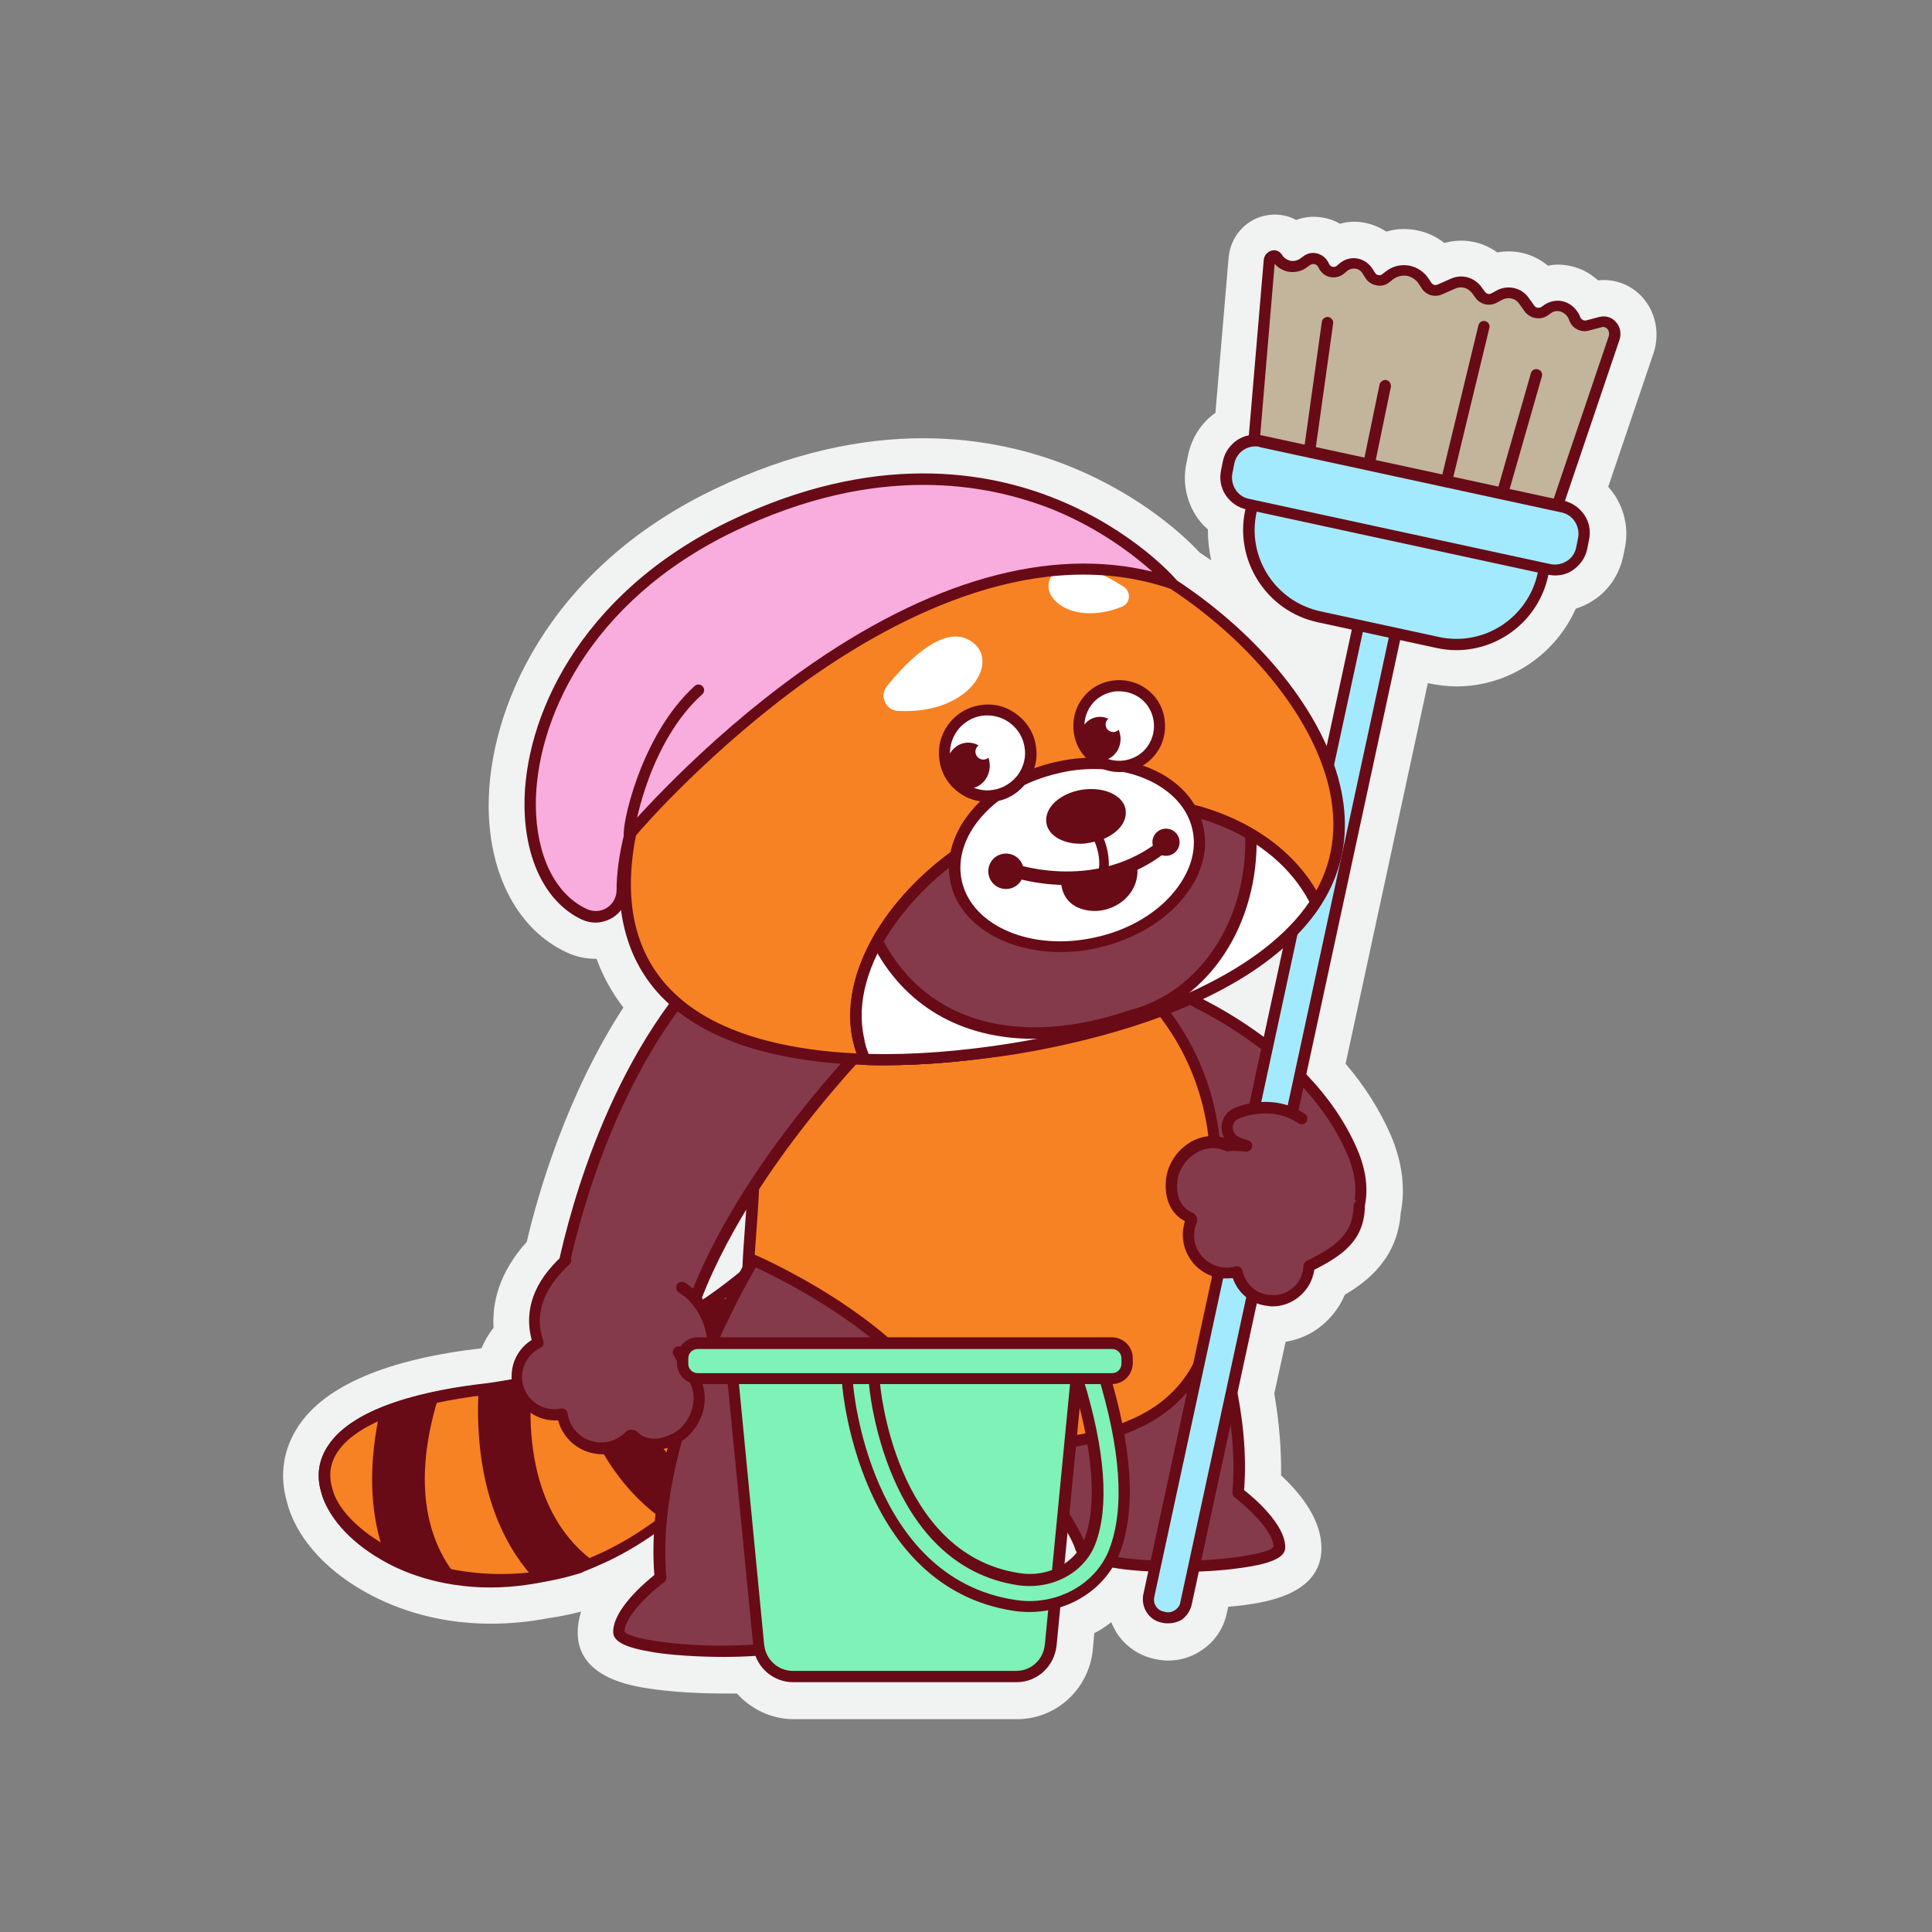 <?xml version="1.0" encoding="utf-8"?>
<!-- Generator: Adobe Illustrator 24.0.1, SVG Export Plug-In . SVG Version: 6.00 Build 0)  -->
<svg version="1.0" id="Layer_1" xmlns="http://www.w3.org/2000/svg" xmlns:xlink="http://www.w3.org/1999/xlink" x="0px" y="0px"
	 viewBox="0 0 512 512" style="enable-background:new 0 0 512 512;" xml:space="preserve">
<rect x="0" y="0" width="512" height="512" fill="#808080" stroke="none"/>
<path style="fill:#F1F2F2;" d="M435.1,78.6c-3-3.2-7.3-4.8-11.6-4.3c-1.7-1.5-3.6-2.7-5.8-3.4c-2.5-0.8-5-1-7.5-0.5
	c-3.7-3.1-8.6-4.4-13.4-3.5c-4-2.9-9.1-3.9-14-2.5c-2.2-1.7-4.7-2.9-7.5-3.4c-2.7-0.5-5.4-0.4-7.9,0.4c-1.8-1.2-3.8-2-5.9-2.4
	c-2.1-0.4-4.3-0.3-6.4,0.3c-1-0.6-2.2-1.1-3.4-1.4c-2.8-0.7-5.6-0.6-8.2,0.4c-2.5-1.4-5.6-1.8-8.5-1.1c-5.1,1.2-8.9,5.6-9.4,11
	l-3.5,41.2c-3.7,2.6-6.2,6.5-7.2,11l-0.5,2.4c-1,4.8-0.1,9.7,2.5,13.8c0.9,1.4,2,2.7,3.2,3.7c0,2.8,0.3,5.6,0.9,8.2
	c-1-0.7-2.1-1.4-3.1-2.1c-3.6-3.9-15.1-14.9-33.9-22.6c-20.3-8.3-53.2-14.1-94.8,5.9c-44.3,21.3-59.8,58.6-59.7,84
	c0.1,18.3,7.9,32.8,20.7,38.7c2.5,1.2,5.1,1.7,7.9,1.7c1.7,4.7,4.1,9,7.1,12.9c-15,23.1-22.6,49.2-25.6,62.1
	c-7.4,8.2-9.2,16.2-8.8,22.8c-1.3,1.6-2.4,3.5-3.2,5.4c-25,2.9-41.4,9.9-48.5,20.6c-4,6-5.1,12.9-3.1,20c2.2,8.9,9.5,17.5,20.1,23.6
	c6.9,4,18.4,8.8,34,8.8c5,0,10.2-0.5,15.4-1.5c2.9-0.4,5.7-1,8.5-1.7c-0.6,1.8-0.9,3.7-0.9,5.6c0,11.9,14.3,14.1,19,14.8
	c5.2,0.8,12.6,1.3,19.7,1.3c1.2,0,2.3,0,3.5,0c3.8,4.2,9.2,6.8,15,6.8h59.2c10.4,0,19-7.9,20.1-18.3l0.4-4.5
	c1.6-0.8,3.1-1.8,4.5-2.9c0.4,1,0.9,1.9,1.4,2.8c2.3,3.5,5.8,6,9.9,6.9l0.5,0.1c4.1,0.9,8.4,0.1,11.9-2.2c3.6-2.3,6-5.8,6.9-9.9
	l0.4-1.8c1.5-0.1,2.8-0.3,4-0.4c5.7-0.8,20.7-2.8,20.7-15.1c0-7.4-5.2-14.2-10.7-19.3c0.1-6.8-0.5-14.1-1.8-21.7l3-13.7
	c3.6-0.6,7-2.1,9.8-4.5c2.6-2.2,4.6-4.9,5.9-8c6-3.5,14-9.7,14.8-21.7c1.3-6.4,0.4-13.5-2.6-20.5c-2.9-6.7-6.9-13-12-19l21.8-100.9
	l0.3,0.1c2.4,0.5,4.9,0.8,7.3,0.8c13.8,0,26.1-8.3,31.6-20.6c1.6-0.5,3.1-1.2,4.5-2.1c4.1-2.6,6.9-6.7,8-11.5l0.5-2.4
	c1-4.8,0.1-9.6-2.5-13.8c-0.6-0.9-1.2-1.7-1.9-2.5l12.1-35.7C439.9,88.1,438.7,82.5,435.1,78.6z"/>
<g>
	<g>
		<path style="fill:#843A4B;" d="M309.3,262c0,0,36.2,13.4,49.1,43.1c12.8,29.7-30.7,39.1-45.8,24.2
			C297.4,314.5,309.3,262,309.3,262z"/>
		<path style="fill:#680B16;" d="M332.8,337.8c-8.3,0-16.3-2.5-21.3-7.3c-15.5-15.3-4.1-66.5-3.6-68.7c0.1-0.4,0.4-0.8,0.7-1
			c0.4-0.2,0.8-0.2,1.2-0.1c1.5,0.6,37,14,49.9,43.9c4.8,11.2,2.4,21.2-6.8,27.5C347.4,335.9,340,337.8,332.8,337.8z M310.4,264.1
			c-1.9,9.1-9.7,51.6,3.2,64.2c8.4,8.2,26.7,8.8,37.7,1.3c7.9-5.5,10-13.9,5.7-23.8C346.1,280.5,317.5,267.1,310.4,264.1z"/>
	</g>
	<g>
		<g>
			<g>
				<path style="fill:#F78223;" d="M150.4,416.1c-0.5-0.5,15.6-3.6,33.5-19.7c17.5-15.5,36.9-44.1,33.8-80
					c-0.3-0.3-7,11.2-22.5,23.3c-15.1,12.2-39,24.9-66.3,28.4c-28.7,3.3-46.5,12.5-42.4,26.9C89.7,408.1,114.7,426.4,150.4,416.1z"
					/>
				<path style="fill:#680B16;" d="M130,420.7c-13.7,0-23.7-4.2-29.2-7.5c-8.3-4.8-14.1-11.5-15.7-17.8c-1.3-4.4-0.6-8.6,1.9-12.3
					c6.9-10.4,26.6-14.7,41.8-16.4c32.9-4.3,56.8-21.1,65.5-28.1c11.7-9.1,18.4-18.1,20.9-21.5c1.3-1.8,1.6-2.1,2.4-2.2
					c0.4,0,0.9,0.1,1.2,0.4c0.3,0.3,0.4,0.6,0.4,0.9c3.8,43.9-25.3,73.3-34.3,81.2c-14.3,12.9-27.3,17.5-32.2,19.3
					c-0.5,0.2-1,0.3-1.2,0.4c-0.2,0.2-0.4,0.3-0.6,0.4C143.1,419.8,136.2,420.7,130,420.7z M216.5,320.4
					c-3.2,4.2-9.8,12.3-20.3,20.5c-8.9,7.2-33.3,24.4-67,28.7c-20.7,2.4-34.8,7.8-39.7,15.1c-2,3-2.5,6.2-1.4,9.9
					c1.3,5.5,6.8,11.6,14.3,16c7.6,4.4,23.9,10.9,47.4,4.2c0.4-0.3,1.1-0.5,2.1-0.9c4.7-1.7,17.3-6.1,31.2-18.7
					C191.4,387.8,218.2,360.8,216.5,320.4z"/>
			</g>
			<g>
				<path style="fill:#F78223;" d="M152.5,415.9c0.5-0.1,1.1-0.3,1.6-0.6c1.7-0.9,13.7-4.3,29.9-18.9c17.5-15.5,36.9-44.1,33.8-80
					c-0.3-0.3-7,11.2-22.5,23.3c-15.1,12.2-39,24.9-66.3,28.4c-28.7,3.3-46.5,12.5-42.4,26.9C89.7,407.9,117.4,425.4,152.5,415.9z"
					/>
				<path style="fill:#680B16;" d="M132.6,420.1c-16.3,0-27.9-5.5-33-8.6c-7.8-4.6-13.2-10.7-14.5-16.2c-1.3-4.4-0.6-8.6,1.9-12.3
					c6.9-10.4,26.6-14.7,41.8-16.4c32.9-4.3,56.8-21.1,65.5-28.1c11.7-9.1,18.4-18.1,20.9-21.5c1.3-1.8,1.6-2.1,2.4-2.2
					c0.4,0,0.9,0.1,1.2,0.4c0.3,0.3,0.4,0.6,0.4,0.9c3.8,43.9-25.3,73.3-34.3,81.2c-14.1,12.8-24.9,17-29,18.7
					c-0.5,0.2-1,0.4-1.2,0.5c-0.5,0.3-1.2,0.5-1.9,0.7C145.5,419.4,138.7,420.1,132.6,420.1z M216.5,320.4
					c-3.2,4.2-9.8,12.3-20.3,20.5c-8.9,7.2-33.3,24.4-67,28.7c-20.7,2.4-34.8,7.8-39.7,15.1c-2,3-2.5,6.2-1.4,9.9
					c1.2,4.8,6.1,10.2,13.2,14.4c6.7,4,25.1,12.4,50.9,5.5c0,0,0,0,0,0c0.5-0.1,0.9-0.3,1.3-0.5c0.3-0.2,0.8-0.3,1.5-0.6
					c3.9-1.6,14.4-5.7,28.1-18.1C191.4,387.8,218.2,360.8,216.5,320.4z"/>
			</g>
		</g>
		<path style="fill:#680B16;" d="M100.5,374.9c-3.4,16.1-1.8,28.4,1.5,37.2c5.4,3.1,12,5.4,19.7,6.5c-6.5-7.4-13.6-22.2-5.5-48.4
			C110.1,371.4,104.8,373,100.5,374.9z M140.9,366c-3.9,0.9-7.9,1.6-12,2.2c-0.7,0.1-1.4,0.2-2.1,0.3c-1.2,25.4,6.6,40.6,14.1,49.1
			c0.2,0.2,0.4,0.4,0.6,0.6c2.9-0.5,5.8-1.1,8.9-2c-0.2-0.2,2.3-0.9,6.7-2.6C148.9,407.5,138.6,394.3,140.9,366z M151.1,363.2
			c5.6,21.9,16,33.6,24.9,39.7c2.6-1.9,5.2-4,7.9-6.5c1.1-0.9,2.1-1.9,3.2-3c-8.3-4.5-18.1-14.2-23-35.2
			C160,360.1,155.6,361.7,151.1,363.2z M191.3,342.8c-3.5,2.6-7.4,5.2-11.7,7.7c6.9,13,15.2,20.5,22.6,24.8
			c2.5-3.8,4.8-7.8,6.8-12.1C203,359.5,196.6,353.3,191.3,342.8z"/>
	</g>
	<g>
		<path style="fill:#843A4B;" d="M303.5,311.5c0,0,28,45.2,24.6,84.1c0,0,10.9,8.2,10.9,14.4c0,6.2-50.6,7.5-52.7,0
			c-2.1-7.5-42.4-65-54.7-73.9"/>
		<path style="fill:#680B16;" d="M311.4,416.6c-12.1,0-25.2-1.4-26.5-6.2c-2.1-7.7-42.2-64.5-54.2-73.1c-0.7-0.5-0.8-1.4-0.3-2.1
			c0.5-0.7,1.4-0.8,2.1-0.3c12.7,9.1,53.1,66.5,55.3,74.7c0.2,0.8,2.8,2.4,11,3.4c16.8,1.9,37.1-0.6,38.7-3.1
			c-0.1-4.4-7.5-10.9-10.3-13.1c-0.4-0.3-0.6-0.8-0.6-1.3c3.3-38-24.1-82.8-24.4-83.2c-0.4-0.7-0.2-1.6,0.5-2.1
			c0.7-0.4,1.6-0.2,2.1,0.5c1.1,1.8,27.9,45.4,24.9,84.2c2.6,2,10.9,9.1,10.9,15.1c0,1.9-1.4,4.2-12.4,5.6
			C324.2,416.2,318,416.6,311.4,416.6z"/>
	</g>
	<g>
		<path style="fill:#F78223;" d="M322.2,309.1c0,35.7,10.3,75.9-61.2,74.1c-78.3-1.9-61.2-38.4-61.2-74.1s27.4-64.6,61.2-64.6
			S322.2,273.4,322.2,309.1z"/>
		<path style="fill:#680B16;" d="M265.3,384.8c-1.4,0-2.9,0-4.4-0.1c-28.6-0.7-46.3-5.9-55.7-16.3c-10.1-11.2-9-26.6-7.8-42.9
			c0.4-5.4,0.8-10.9,0.8-16.4c0-36.5,28.1-66.1,62.7-66.1s62.7,29.7,62.7,66.1c0,4,0.1,8.1,0.3,12c0.6,18.4,1.2,37.5-11.1,49.8
			C303.6,380.2,288.1,384.8,265.3,384.8z M261,246c-32.9,0-59.7,28.3-59.7,63.1c0,5.6-0.4,11.2-0.8,16.6c-1.2,15.7-2.3,30.5,7,40.7
			c8.7,9.6,26.2,14.6,53.6,15.3c24.3,0.6,40.5-3.6,49.7-12.9c11.4-11.4,10.8-29,10.2-47.6c-0.1-4-0.3-8.1-0.3-12.1
			C320.7,274.3,293.9,246,261,246z"/>
	</g>
	<g>
		<path style="fill:#843A4B;" d="M252.8,381.8c1.5,5.9-29.7,30.2-36.2,50.7c-2.3,7.4-52.7,6.2-52.7,0s10.9-14.4,10.9-14.4
			c-3.4-39,24.6-84.1,24.6-84.1S245.9,354,252.8,381.8z"/>
		<path style="fill:#680B16;" d="M191.7,439.1c-7,0-13.9-0.5-18.3-1.2c-7.5-1.2-10.9-2.8-10.9-5.4c0-6,8.3-13,10.9-15.1
			c-3-38.8,23.8-82.4,24.9-84.2c0.4-0.6,1.2-0.9,1.9-0.6c1.9,0.8,47.1,20.7,54.1,48.8c0.8,3.2-3.3,7.9-12,17.4
			c-9.2,10.1-20.7,22.7-24.2,34.1C216.6,437.6,203.9,439.1,191.7,439.1z M165.5,432.4c1.5,2.3,20.1,4.8,37,3.2
			c9.5-0.9,12.5-2.7,12.8-3.6c3.8-12,15.5-24.9,24.9-35.2c5.2-5.8,11.7-12.9,11.3-14.7l0,0c-6.1-24.3-44-42.9-51.2-46.2
			c-4.2,7.2-26.8,47.4-23.7,82.1c0,0.5-0.2,1-0.6,1.3C173,421.5,165.6,428,165.5,432.4z"/>
	</g>
	<g>
		<path style="fill:#843A4B;" d="M233.2,273.1c0,0-42.2,41.2-52.5,82.4l-32.1-15.8c0,0,6.7-41.1,30-72.8c8.2-11.1,24.1-12.3,34-2.7
			C218.4,269.9,230.3,261.5,233.2,273.1z"/>
		<path style="fill:#680B16;" d="M180.7,356.9c-0.2,0-0.5-0.1-0.7-0.2l-32.1-15.8c-0.6-0.3-0.9-0.9-0.8-1.6
			c0.1-0.4,7-41.8,30.3-73.4c4.1-5.6,10.5-9.2,17.4-9.7c6.9-0.6,13.8,1.9,18.8,6.9c2,2,5.1,1.9,8.3,1.9c4.8-0.1,10.8-0.2,12.8,7.8
			c0.1,0.5,0,1.1-0.4,1.4c-0.4,0.4-42.1,41.4-52.1,81.6c-0.1,0.4-0.4,0.8-0.8,1C181.1,356.9,180.9,356.9,180.7,356.9z M150.2,338.7
			l29.5,14.5c10.2-37.7,46.5-75.3,51.8-80.6c-1.4-4.6-4.5-4.8-9.6-4.7c-3.5,0-7.5,0.1-10.4-2.7c-4.4-4.3-10.4-6.5-16.5-6
			c-6,0.5-11.6,3.6-15.2,8.5C159.1,295.8,151.5,332,150.2,338.7z"/>
	</g>
	<g>
		<g>
			<path style="fill:#A4EAFF;" d="M308.6,428.6l-0.5-0.1c-2.6-0.6-4.2-3.1-3.7-5.7l58.5-270.7c0.6-2.6,3.1-4.2,5.7-3.7l0.5,0.1
				c2.6,0.6,4.2,3.1,3.7,5.7L314.3,425C313.7,427.5,311.1,429.2,308.6,428.6z"/>
			<path style="fill:#680B16;" d="M309.6,430.2c-0.4,0-0.9,0-1.3-0.1l0,0l-0.5-0.1c-3.4-0.7-5.5-4.1-4.8-7.5l58.5-270.7
				c0.7-3.4,4.1-5.5,7.5-4.8l0.5,0.1c3.4,0.7,5.5,4.1,4.8,7.5l-58.5,270.7c-0.4,1.6-1.3,3-2.7,4C312,429.9,310.8,430.2,309.6,430.2z
				 M308.9,427.2c0.9,0.2,1.7,0,2.5-0.5c0.7-0.5,1.3-1.2,1.4-2.1l58.5-270.7c0.4-1.8-0.7-3.5-2.5-3.9l-0.5-0.1
				c-0.9-0.2-1.7,0-2.5,0.5c-0.7,0.5-1.3,1.2-1.4,2.1l-58.5,270.7c-0.4,1.8,0.7,3.5,2.5,3.9L308.9,427.2z"/>
		</g>
		<g>
			<g>
				<path style="fill:#C2B59B;" d="M331.2,131.4l5.3-62.5c0.1-1.2,1.5-1.7,2.1-0.7l0,0c1.5,2.4,4.8,3,7,1.3l0.7-0.5
					c1.6-1.2,3.8-0.7,4.6,1.2v0c0.8,1.8,3,2.3,4.5,1.1l0.7-0.6c2.1-1.7,5-1.3,6.4,1l0.7,1.1c0.9,1.5,2.8,1.8,4.2,0.8l0.9-0.7
					c3.1-2.3,7.2-1.6,9.2,1.7l0.6,0.9c0.8,1.2,2.3,1.7,3.6,1.1l3.4-1.5c2.3-1.1,5-0.3,6.4,1.8l0.8,1.1c0.8,1.2,2.5,1.6,3.8,0.9
					l1.3-0.7c2.2-1.2,5.1-0.6,6.5,1.5l1.5,2.1c0.9,1.2,2.6,1.6,3.9,0.8l1-0.7c2.6-1.6,5.8-0.6,7,2.4l0.1,0.3c0.5,1.4,2,2.1,3.4,1.7
					l3.4-0.9c2.4-0.6,4.4,1.9,3.6,4.5l-20.9,61.7"/>
				<path style="fill:#680B16;" d="M406.8,152.9c-0.2,0-0.3,0-0.5-0.1c-0.8-0.3-1.2-1.1-0.9-1.9l20.9-61.7c0.3-0.9,0-1.7-0.4-2.1
					c-0.2-0.2-0.7-0.6-1.4-0.4l-3.4,0.9c-2.1,0.6-4.4-0.5-5.2-2.6l-0.1-0.3c-0.4-1-1.1-1.7-2.1-2.1c-0.9-0.3-1.9-0.2-2.7,0.4l-1,0.7
					c-1.9,1.2-4.5,0.7-5.9-1.1l-1.5-2.1c-1-1.5-3-1.9-4.6-1l-1.3,0.7c-2,1.1-4.4,0.5-5.7-1.3l-0.8-1.1c-1.1-1.5-2.9-2.1-4.6-1.3
					l-3.4,1.5c-2,0.9-4.4,0.2-5.5-1.7l-0.6-0.9c-0.7-1.2-1.9-2-3.2-2.3c-1.3-0.2-2.7,0.1-3.8,1l-0.9,0.7c-1,0.8-2.2,1.1-3.5,0.8
					c-1.2-0.2-2.3-1-2.9-2l-0.7-1.1c-0.4-0.7-1.1-1.2-1.9-1.3c-0.8-0.1-1.6,0.1-2.3,0.7l-0.7,0.6c-1.1,0.9-2.5,1.2-3.8,0.9
					c-1.4-0.3-2.4-1.3-3-2.5c-0.2-0.5-0.6-0.8-1-0.9c-0.4-0.1-0.9,0-1.3,0.3l-0.7,0.5c-1.4,1.1-3.2,1.5-5,1.2
					c-1.4-0.3-2.7-1-3.6-2.1l-5.2,61.7c-0.1,0.8-0.8,1.4-1.6,1.4c-0.8-0.1-1.4-0.8-1.4-1.6l5.3-62.5c0.1-1.2,1-2.2,2.1-2.5
					c1.1-0.3,2.2,0.2,2.8,1.2c0.5,0.8,1.3,1.3,2.2,1.5c0.9,0.2,1.9-0.1,2.6-0.6l0.7-0.5c1.1-0.9,2.5-1.2,3.9-0.8
					c1.3,0.4,2.4,1.3,3,2.7c0.2,0.4,0.5,0.7,0.9,0.8c0.4,0.1,0.9,0,1.2-0.3l0.7-0.6c1.3-1.1,3.1-1.6,4.7-1.3c1.6,0.3,3,1.2,4,2.7
					l0.7,1.1c0.2,0.3,0.5,0.6,0.9,0.6c0.4,0.1,0.8,0,1.1-0.3l0.9-0.7c1.8-1.4,4-1.9,6.2-1.5c2.1,0.4,4,1.7,5.2,3.6l0.6,0.9
					c0.4,0.6,1.1,0.8,1.7,0.5l3.4-1.5c3-1.4,6.4-0.4,8.3,2.3l0.8,1.1c0.4,0.6,1.2,0.8,1.8,0.4l1.3-0.7c2.9-1.6,6.6-0.8,8.5,1.9
					l1.5,2.1c0.4,0.6,1.2,0.7,1.8,0.4l1-0.7c1.6-1,3.5-1.3,5.3-0.7c1.8,0.6,3.2,2,4,3.8l0.1,0.3c0.3,0.6,1,1,1.6,0.8l3.4-0.9
					c1.6-0.4,3.2,0,4.3,1.2c1.3,1.3,1.7,3.3,1,5.1l-20.9,61.7C408.1,152.5,407.5,152.9,406.8,152.9z"/>
			</g>
			<g>
				<path style="fill:#A4EAFF;" d="M381,170.3l-31.4-6.8c-12.6-2.7-20.8-15.3-18-28l1.1-5.3c0.9-4.3,5.2-7,9.5-6.1l61.8,13.4
					c4.3,0.9,7,5.2,6.1,9.5l-1.1,5.3C406.2,164.9,393.6,173,381,170.3z"/>
				<path style="fill:#680B16;" d="M385.9,172.3c-1.7,0-3.5-0.2-5.3-0.6l0,0l-31.4-6.8c-13.5-2.9-22.1-16.3-19.2-29.7l1.1-5.3
					c1.1-5.1,6.1-8.4,11.3-7.3l61.8,13.4c2.5,0.5,4.6,2,5.9,4.1c1.4,2.1,1.8,4.7,1.3,7.1l-1.1,5.3
					C407.8,164.3,397.4,172.3,385.9,172.3z M381.3,168.8c11.9,2.6,23.6-5,26.2-16.9l1.1-5.3c0.4-1.7,0-3.4-0.9-4.9s-2.4-2.5-4.1-2.8
					l-61.8-13.4c-3.5-0.8-6.9,1.5-7.7,5l-1.1,5.3c-2.6,11.9,5,23.6,16.9,26.2L381.3,168.8z"/>
			</g>
			<g>
				<path style="fill:#A4EAFF;" d="M410.5,150.9l-79.9-17.3c-3.9-0.8-6.4-4.7-5.6-8.6l0.5-2.5c0.8-3.9,4.7-6.4,8.6-5.6l79.9,17.3
					c3.9,0.8,6.4,4.7,5.6,8.6l-0.5,2.5C418.3,149.2,414.4,151.7,410.5,150.9z"/>
				<path style="fill:#680B16;" d="M412.1,152.5c-0.6,0-1.2-0.1-1.9-0.2l-79.9-17.3c-2.3-0.5-4.2-1.9-5.5-3.8
					c-1.3-2-1.7-4.3-1.2-6.6l0.5-2.5c0.5-2.3,1.9-4.2,3.8-5.5c2-1.3,4.3-1.7,6.6-1.2l79.9,17.3c2.3,0.5,4.2,1.9,5.5,3.8
					s1.7,4.3,1.2,6.6l-0.5,2.5c-0.5,2.3-1.9,4.2-3.8,5.5C415.4,152.1,413.7,152.5,412.1,152.5z M332.7,118.3c-2.7,0-5.1,1.9-5.6,4.6
					l-0.5,2.5c-0.3,1.5,0,3,0.8,4.3c0.8,1.3,2.1,2.2,3.6,2.5l79.9,17.3l0,0c1.5,0.3,3,0,4.3-0.8c1.3-0.8,2.2-2.1,2.5-3.6l0.5-2.5
					c0.3-1.5,0-3-0.8-4.3c-0.8-1.3-2.1-2.2-3.6-2.5l-79.9-17.3C333.5,118.3,333.1,118.3,332.7,118.3z"/>
			</g>
		</g>
	</g>
	<g>
		<path style="fill:#F78223;" d="M354.3,211.6c6.2,37.8-39.5,58.7-85.6,66.3s-96.1,2.4-102.3-35.4s33.2-97.1,79.3-104.7
			S348.1,173.8,354.3,211.6z"/>
		<path style="fill:#680B16;" d="M234.1,282.3c-10.7,0-21.7-1-32-3.7c-21.8-5.8-34.3-17.9-37.3-35.9c-3.1-18.8,4.5-43,20.3-64.8
			c16.6-22.9,38.5-38,60.3-41.6c21.8-3.6,47.4,3.8,70.4,20.2c21.9,15.6,36.9,36.2,40,54.9l0,0c3,18-5.1,33.5-23.8,46
			c-19.3,12.8-44.9,19-63,22C259.1,280.9,246.8,282.3,234.1,282.3z M256.7,138.3c-3.6,0-7.2,0.3-10.8,0.9
			c-21,3.4-42.2,18.2-58.3,40.4c-15.1,20.9-22.7,44.8-19.8,62.6c2.8,16.8,14.6,28.1,35.1,33.5c21.9,5.8,47.7,3.6,65.5,0.6
			c21.7-3.6,91.9-18.7,84.4-64.5l0,0C347.3,177.9,300,138.3,256.7,138.3z"/>
	</g>
	<path style="fill:#FFFFFF;" d="M297.3,160.8c2.3-0.9,2.5-4,0.5-5.3c-5.3-3.4-14.1-7.9-18.3-3.8
		C273.9,157.1,283.2,166.4,297.3,160.8z"/>
	<path style="fill:#FFFFFF;" d="M237.9,188.4c-3.2-0.2-4.9-4-2.9-6.5c5.2-6.5,14.5-15.9,21.4-12.5
		C265.8,173.9,258,189.5,237.9,188.4z"/>
	<g>
		<path style="fill:#FFFFFF;" d="M286,213.1c-31.2,3.7-64.4,35.9-58.6,62.3c0.4,1.8,1,3.6,1.7,5.3c12.7,0.4,26.3-0.7,39.5-2.9
			c33.4-5.5,66.6-17.9,80-38.7C338.7,219.2,313.5,209.8,286,213.1z"/>
		<path style="fill:#680B16;" d="M234.3,282.3c-1.7,0-3.5,0-5.2-0.1c-0.6,0-1.1-0.4-1.3-0.9c-0.8-1.9-1.4-3.8-1.8-5.6
			c-2.2-10,0.9-21.6,8.7-32.6c11.8-16.6,32.4-29.3,51.2-31.6l0,0c29-3.5,54.2,7.1,64.2,26.8c0.2,0.5,0.2,1-0.1,1.5
			c-12,18.6-41.5,32.9-81,39.4C256.7,281.3,245.1,282.3,234.3,282.3z M230.2,279.3c11.8,0.3,24.7-0.7,38.3-2.9
			c38.2-6.3,66.7-19.9,78.5-37.4c-9.6-18.1-33.3-27.7-60.7-24.4l0,0c-18,2.1-37.7,14.3-49.1,30.3c-7.3,10.3-10.3,21-8.2,30.2
			C229.2,276.5,229.6,277.9,230.2,279.3z M286,213.1L286,213.1L286,213.1z"/>
	</g>
	<g>
		<path style="fill:#FFFFFF;" d="M286,213.1c-31.2,3.7-64.4,35.9-58.6,62.3c0.4,1.8,1,3.6,1.7,5.3c12.7,0.4,26.3-0.7,39.5-2.9
			c33.4-5.5,66.6-17.9,80-38.7C338.7,219.2,313.5,209.8,286,213.1z"/>
		<path style="fill:#680B16;" d="M234.3,282.3c-1.7,0-3.5,0-5.2-0.1c-0.6,0-1.1-0.4-1.3-0.9c-0.8-1.9-1.4-3.8-1.8-5.6
			c-2.2-10,0.9-21.6,8.7-32.6c11.8-16.6,32.4-29.3,51.2-31.6l0,0c29-3.5,54.2,7.1,64.2,26.8c0.2,0.5,0.2,1-0.1,1.5
			c-12,18.6-41.5,32.9-81,39.4C256.7,281.3,245.1,282.3,234.3,282.3z M230.2,279.3c11.8,0.3,24.7-0.7,38.3-2.9
			c38.2-6.3,66.7-19.9,78.5-37.4c-9.6-18.1-33.3-27.7-60.7-24.4l0,0c-18,2.1-37.7,14.3-49.1,30.3c-7.3,10.3-10.3,21-8.2,30.2
			C229.2,276.5,229.6,277.9,230.2,279.3z M286,213.1L286,213.1L286,213.1z"/>
	</g>
	<g>
		<path style="fill:#843A4B;" d="M331.5,221.2c-12.2-7.2-28.4-10.1-45.5-8.1c-21.2,2.5-43.4,18.2-53.6,36.3
			c10.4,20.3,33.7,31.3,67.6,19.6C319.2,263.9,332.2,244.1,331.5,221.2z"/>
		<path style="fill:#680B16;" d="M274,275.3c-19.2,0-34.4-8.7-42.8-25.1c-0.2-0.4-0.2-1,0-1.4c10.7-19,33.7-34.6,54.7-37.1
			c17.4-2.1,33.9,0.9,46.4,8.3c0.4,0.3,0.7,0.7,0.7,1.2c0.7,23.8-12.6,44-32.4,49.3C291.1,273.7,282.2,275.3,274,275.3z
			 M234.2,249.5c11.5,21.5,35.9,28.3,65.5,18.1c0,0,0.1,0,0.1,0C318,262.7,330.4,244,330,222c-11.9-6.8-27.4-9.4-43.8-7.5
			C266.3,216.9,244.6,231.6,234.2,249.5z"/>
	</g>
	<g>
		
			<ellipse transform="matrix(0.976 -0.218 0.218 0.976 -42.461 67.547)" style="fill:#FFFFFF;" cx="285.4" cy="226.5" rx="32.8" ry="23.8"/>
		<path style="fill:#680B16;" d="M281,252.3c-14.4,0-26.6-7.2-29.1-18.3c-3-13.6,9.5-28,28-32.1c8.9-2,17.8-1.3,25.1,1.8
			c7.5,3.2,12.4,8.7,13.9,15.4l0,0c1.5,6.7-0.7,13.7-6.1,19.8c-5.3,6-13.1,10.3-21.9,12.3C287.6,252,284.2,252.3,281,252.3z
			 M290,203.8c-3.1,0-6.2,0.3-9.4,1.1c-16.9,3.8-28.4,16.6-25.7,28.6c2.7,12,18.6,18.7,35.4,14.9c8.3-1.8,15.5-5.9,20.3-11.4
			c4.7-5.4,6.7-11.5,5.4-17.2l0,0c-1.3-5.7-5.6-10.4-12.2-13.3C299.7,204.7,294.9,203.8,290,203.8z"/>
	</g>
	<g>
		
			<ellipse transform="matrix(0.987 -0.162 0.162 0.987 -31.243 49.48)" style="fill:#680B16;" cx="287.7" cy="216.3" rx="9.1" ry="5.6"/>
		<path style="fill:#680B16;" d="M286.3,223.6c-4.7,0-8.5-2.2-9-5.5c-0.6-4,3.5-7.8,9.3-8.8c2.7-0.4,5.3-0.2,7.5,0.7
			c2.4,1,3.9,2.6,4.2,4.6l0,0c0.3,2-0.6,4.1-2.5,5.7c-1.7,1.5-4.2,2.6-6.9,3C288,223.5,287.1,223.6,286.3,223.6z M289.2,212
			c-0.7,0-1.4,0.1-2.1,0.2c-4.4,0.7-7.2,3.4-6.9,5.3s3.8,3.6,8.2,2.8c2.1-0.3,4.1-1.2,5.4-2.3c0.7-0.6,1.7-1.7,1.5-3l0,0
			c-0.2-1.3-1.6-2-2.4-2.4C291.8,212.3,290.6,212,289.2,212z"/>
	</g>
	<g>
		<path style="fill:#680B16;" d="M292.7,232.1c-0.1,0-0.3,0-0.4,0c-0.7-0.1-1.2-0.9-1.1-1.7c0.9-6.1-3.6-11.8-3.6-11.8
			c-0.5-0.6-0.4-1.5,0.1-2c0.5-0.5,1.4-0.4,1.8,0.2c0.2,0.3,5.3,6.8,4.2,14.2C293.7,231.6,293.2,232,292.7,232.1z"/>
	</g>
	<g>
		<g>
			<path style="fill:#680B16;" d="M284.7,234.5c-10.5,0.4-18.5-2.7-19.1-3l1.3-3.2c0.2,0.1,23.3,9,41.5-6.4l2.2,2.6
				C302,231.9,292.7,234.2,284.7,234.5z"/>
		</g>
		<circle style="fill:#680B16;" cx="266.6" cy="230.9" r="4.7"/>
		<circle style="fill:#680B16;" cx="309" cy="223.2" r="3.6"/>
	</g>
	<g>
		<g>
			<circle style="fill:#FFFFFF;" cx="261.7" cy="199.5" r="11.4"/>
			<path style="fill:#680B16;" d="M261.7,212.5c-2.7,0-5.3-0.8-7.5-2.4c-2.8-2-4.7-5-5.2-8.4c-1.2-7,3.6-13.7,10.7-14.8
				c3.4-0.6,6.8,0.2,9.6,2.3c2.8,2,4.7,5,5.2,8.4c0.6,3.4-0.2,6.8-2.3,9.6s-5,4.7-8.4,5.2C263.1,212.4,262.4,212.5,261.7,212.5z
				 M261.7,189.6c-0.5,0-1.1,0-1.6,0.1c-5.4,0.9-9.1,6-8.2,11.4c0.4,2.6,1.9,4.9,4,6.5c2.2,1.5,4.8,2.2,7.4,1.7
				c2.6-0.4,4.9-1.9,6.5-4c1.5-2.2,2.2-4.8,1.7-7.4C270.7,193.1,266.5,189.6,261.7,189.6z"/>
		</g>
		<g>
			
				<ellipse transform="matrix(1 -1.317148e-03 1.317148e-03 1 -0.267 0.338)" style="fill:#680B16;" cx="256.6" cy="202.9" rx="5.7" ry="6.1"/>
			<circle style="fill:#FFFFFF;" cx="260.6" cy="199.2" r="2.1"/>
		</g>
	</g>
	<path style="fill:#680B16;" d="M281.2,233.2c0,0-0.5,6.6,6.7,8c7.1,1.4,14.7-4.3,13.4-12.1"/>
	<g>
		<g>
			<circle style="fill:#FFFFFF;" cx="296.6" cy="192.4" r="10.7"/>
			<path style="fill:#680B16;" d="M296.6,204.6c-2.5,0-5-0.8-7.1-2.3c-2.7-1.9-4.4-4.7-4.9-7.9s0.2-6.5,2.1-9.1
				c1.9-2.7,4.7-4.4,7.9-4.9c3.2-0.5,6.5,0.2,9.1,2.1c2.7,1.9,4.4,4.7,4.9,7.9s-0.2,6.5-2.1,9.1c-1.9,2.7-4.7,4.4-7.9,4.9
				C297.9,204.6,297.2,204.6,296.6,204.6z M296.6,183.2c-0.5,0-1,0-1.5,0.1c-2.4,0.4-4.6,1.7-6,3.7c-1.4,2-2,4.4-1.6,6.9
				c0.4,2.4,1.7,4.6,3.7,6c2,1.4,4.4,2,6.9,1.6c2.4-0.4,4.6-1.7,6-3.7c1.4-2,2-4.4,1.6-6.9l0,0c-0.4-2.4-1.7-4.6-3.7-6
				C300.4,183.8,298.5,183.2,296.6,183.2z"/>
		</g>
		<g>
			
				<ellipse transform="matrix(0.996 -8.753200e-02 8.753200e-02 0.996 -16.017 26.273)" style="fill:#680B16;" cx="291.6" cy="195.8" rx="5.4" ry="5.8"/>
			<circle style="fill:#FFFFFF;" cx="295" cy="192" r="2"/>
		</g>
	</g>
	<g>
		<path style="fill:#F9ACDE;" d="M166.8,221c0,0,75.3-89.7,143.7-66.4c0,0-43.3-50.4-116.7-15.1c-60.3,29.1-63.6,91.4-39.1,102.8
			c4.7,2.2,10-1.3,10-6.4C164.8,232.2,165.2,227.3,166.8,221z"/>
		<path style="fill:#680B16;" d="M157.8,244.5c-1.2,0-2.5-0.3-3.6-0.8c-9.4-4.4-15.1-15.7-15.2-30.2c-0.2-22.6,14-55.9,54.3-75.4
			c38.4-18.5,68.5-13.3,87-5.7c20.1,8.2,31,20.7,31.4,21.2c0.4,0.5,0.5,1.3,0.1,1.8c-0.4,0.6-1.1,0.8-1.7,0.6
			c-34.7-11.8-71.4,6.7-96.1,24.2c-25.3,18.1-43.6,38.9-45.7,41.5c-1.3,5.2-1.9,10-1.9,14.1c0,3-1.5,5.7-3.9,7.3
			C161,244,159.4,244.5,157.8,244.5z M244.7,128.5c-14.3,0-31.2,3.2-50.1,12.3c-39.1,18.8-52.7,50.9-52.6,72.6
			c0.1,13.3,5.1,23.6,13.5,27.5c1.8,0.8,3.7,0.7,5.3-0.3c1.6-1,2.6-2.8,2.6-4.7c0-4.5,0.7-9.6,2.1-15.2c0.1-0.2,0.2-0.4,0.3-0.6
			c0.2-0.2,19.3-22.8,46.5-42.2c33.8-24.1,65.8-33.1,93.1-26.4c-4.8-4.3-13.8-11.3-26.2-16.4C270.2,131.5,258.6,128.5,244.7,128.5z"
			/>
	</g>
	<g>
		<path style="fill:#680B16;" d="M166.8,222.5c-0.6,0-1.1-0.3-1.4-0.9c-0.9-1.8,4.1-26.6,18.7-39.8c0.6-0.6,1.6-0.5,2.1,0.1
			c0.6,0.6,0.5,1.6-0.1,2.1c-13.8,12.4-17.9,34.6-17.9,36.6c0.1,0.7-0.2,1.4-0.8,1.7C167.3,222.5,167.1,222.5,166.8,222.5z
			 M168.2,220.4C168.2,220.4,168.2,220.4,168.2,220.4C168.2,220.4,168.2,220.4,168.2,220.4z"/>
	</g>
	<g>
		<path style="fill:#843A4B;" d="M360.2,319.6c-0.1,8.8-6.2,12.4-13.3,16c0,0.1,0,0.3,0,0.4c-0.5,5.3-5.2,9.2-10.5,8.7
			c-4.3-0.4-7.7-3.6-8.5-7.6c-1.2,0.3-2.4,0.4-3.6,0.3c-5.6-0.5-9.6-5.5-9.1-11c0.1-1.1,0.4-2.1,0.8-3.1c-0.3-0.7-0.1,0.2-0.3-0.5
			c-4.4-1.8-5.4-6.1-5-9.9c0.5-5.7,6-10.7,11.7-10.2c1.1,0.1,2.2,0.4,3.1,0.8c0.4,0,0.8-0.1,1.3-0.1c2.3,0,3.8,0.2,3.8,0.2
			c-1.2-0.4-2.2-0.8-3-1.3c-3-1.6-2.7-5.9,0.3-7.2c3.9-1.8,11.4-2.8,17.3,1.3"/>
		<path style="fill:#680B16;" d="M337.2,346.2c-0.4,0-0.7,0-1.1-0.1c-4.4-0.4-8-3.3-9.4-7.4c-0.9,0.1-1.8,0.1-2.7,0.1
			c-6.4-0.6-11.1-6.3-10.5-12.7c0.1-0.8,0.3-1.7,0.5-2.5c-3.7-1.9-5.5-5.9-5-11c0.3-3.1,1.9-6.2,4.4-8.4c2.6-2.3,5.8-3.4,8.9-3.1
			c0.7,0.1,1.4,0.2,2.1,0.4c-0.5-0.9-0.7-1.9-0.7-2.9c0.1-2.1,1.4-4,3.3-4.9c3.8-1.7,12-3.3,18.8,1.5c0.7,0.5,0.9,1.4,0.4,2.1
			c-0.5,0.7-1.4,0.9-2.1,0.4c-5.7-4-12.7-2.6-15.9-1.2c-0.9,0.4-1.5,1.3-1.5,2.3c0,1,0.5,1.8,1.3,2.3c0.8,0.5,1.8,0.8,2.8,1.1
			c0.8,0.2,1.2,1,1,1.8c-0.2,0.8-0.9,1.3-1.7,1.2c0,0-1.4-0.2-3.5-0.2c-0.4,0-0.7,0-1.1,0.1c-0.3,0-0.5,0-0.7-0.1
			c-0.9-0.4-1.8-0.6-2.7-0.7c-4.7-0.5-9.6,3.8-10.1,8.8c-0.2,2.4,0,6.7,4.1,8.3c0.4,0.2,0.7,0.5,0.9,0.9c0.1,0.1,0.2,0.3,0.2,0.5
			c0.1,0.4,0.1,0.8,0,1.1c-0.4,0.8-0.6,1.7-0.7,2.6c-0.5,4.7,3,8.9,7.8,9.4c1,0.1,2.1,0,3.1-0.3c0.4-0.1,0.8,0,1.2,0.2
			c0.4,0.2,0.6,0.6,0.7,1c0.7,3.5,3.6,6.1,7.2,6.4c2.2,0.2,4.3-0.4,6-1.8c1.7-1.4,2.7-3.3,2.9-5.5c0-0.1,0-0.1,0-0.2l0-0.2
			c0-0.5,0.3-1,0.8-1.3c7.2-3.6,12.4-6.8,12.5-14.6c0-0.8,0.7-1.5,1.5-1.5c0.8,0,1.5,0.7,1.5,1.5c-0.1,9.2-6.1,13.2-13.4,16.9
			c-0.4,2.8-1.8,5.3-4,7.1C342.3,345.3,339.8,346.2,337.2,346.2z"/>
	</g>
	<g>
		<path style="fill:#843A4B;" d="M150,334.1c-10.3,9.5-8.7,17.7-7.3,21.9c-0.1,0.1-0.3,0.1-0.4,0.2c-4.9,2.7-6.7,8.8-4,13.7
			c2.2,4,6.6,5.9,10.8,5c0.2,1.2,0.6,2.5,1.2,3.6c2.8,5.1,9.2,7,14.3,4.2c1-0.5,1.9-1.2,2.6-2c0.8,0-0.1,0.1,0.6,0
			c3.5,3.5,8.1,2.6,11.5,0.7c5.2-2.9,7.8-10.2,4.9-15.4c-0.6-1-1.3-1.9-2.1-2.7c-0.1-0.4-0.3-0.8-0.5-1.2c-1-2.2-1.8-3.5-1.8-3.5
			c0.8,1,1.6,1.7,2.5,2.4c2.7,2.2,6.8,0.2,6.8-3.3c0.1-4.5-2-12.1-8.4-16.1"/>
		<path style="fill:#680B16;" d="M159.6,385.4c-1.1,0-2.3-0.2-3.4-0.5c-3.1-0.9-5.7-3-7.2-5.8c-0.5-0.8-0.8-1.7-1.1-2.7
			c-4.5,0.3-8.7-2-10.9-6c-1.5-2.7-1.8-5.8-1-8.8c0.8-2.7,2.5-5,4.9-6.5c-2.1-7.9,0.6-15.4,8-22.2c0.6-0.6,1.6-0.5,2.1,0.1
			c0.6,0.6,0.5,1.6-0.1,2.1c-10.4,9.6-7.8,17.6-6.9,20.3c0.2,0.7-0.1,1.5-0.8,1.8l-0.2,0.1c0,0-0.1,0-0.2,0.1
			c-4.1,2.3-5.7,7.5-3.4,11.6c1.8,3.3,5.5,5,9.2,4.3c0.4-0.1,0.8,0,1.2,0.2c0.3,0.2,0.6,0.6,0.6,1c0.2,1.1,0.5,2.1,1,3.1
			c1.2,2.1,3.1,3.7,5.4,4.3c2.3,0.7,4.8,0.4,6.9-0.8c0.8-0.5,1.6-1,2.2-1.7c0.3-0.3,0.6-0.4,1-0.5c0.2,0,0.4,0,0.6,0
			c0.4,0,0.9,0.1,1.2,0.4c3.3,3.3,7.5,1.7,9.8,0.5c4.6-2.5,6.7-9.1,4.3-13.4c-0.5-0.8-1.1-1.6-1.8-2.3c-0.2-0.2-0.3-0.4-0.4-0.6
			c-0.1-0.4-0.3-0.7-0.4-1.1c-0.9-2.1-1.7-3.3-1.7-3.3c-0.4-0.7-0.2-1.5,0.4-2c0.6-0.5,1.5-0.4,2,0.2c0.7,0.8,1.5,1.6,2.3,2.2
			c0.8,0.6,1.9,0.8,2.8,0.3c1-0.5,1.6-1.4,1.6-2.5c0-3.7-1.5-10.9-7.7-14.8c-0.7-0.4-0.9-1.4-0.5-2.1c0.4-0.7,1.4-0.9,2.1-0.5
			c7.3,4.6,9.2,13.1,9.1,17.4c0,2.2-1.3,4.2-3.3,5.2c-1,0.5-2.1,0.7-3.2,0.5c0.5,0.6,0.9,1.3,1.3,1.9c1.5,2.8,1.8,6.4,0.7,9.8
			c-1.1,3.3-3.4,6.1-6.2,7.7c-4.7,2.6-9.2,2.5-12.5-0.3c-0.7,0.6-1.4,1.1-2.2,1.6C163.6,384.9,161.6,385.4,159.6,385.4z"/>
	</g>
	<g>
		<g>
			<path style="fill:#7EF2B8;" d="M269.4,444.3h-59.2c-4.7,0-8.6-3.6-9.1-8.3l-7.4-76.1h92.2l-7.4,76.1
				C278,440.7,274.1,444.3,269.4,444.3z"/>
			<path style="fill:#680B16;" d="M269.4,445.8h-59.2c-5.5,0-10.1-4.2-10.6-9.7l-7.4-76.1c0-0.4,0.1-0.8,0.4-1.2
				c0.3-0.3,0.7-0.5,1.1-0.5h92.2c0.4,0,0.8,0.2,1.1,0.5c0.3,0.3,0.4,0.7,0.4,1.2l-7.4,76.1C279.4,441.6,274.9,445.8,269.4,445.8z
				 M195.3,361.3l7.2,74.5c0.4,4,3.7,7,7.6,7h59.2c4,0,7.2-3,7.6-7l7.2-74.5H195.3z"/>
		</g>
		<g>
			<g>
				<path style="fill:#7EF2B8;" d="M272.8,425.7c-1.3,0-2.6-0.1-3.9-0.3c-40-6-44.2-57.9-44.2-58.4c-0.1-1.9,1.3-3.6,3.3-3.8
					c2-0.1,3.6,1.3,3.8,3.3c0,0.5,3.9,46.7,38.2,51.9c8.3,1.3,16.2-3,18.9-10c3.6-9.5,2.5-24.2-3.2-42.7c-0.6-1.9,0.5-3.8,2.3-4.4
					c1.9-0.6,3.8,0.5,4.4,2.3c6.2,20.2,7.3,36.1,3.1,47.2C292,419.9,282.8,425.7,272.8,425.7z"/>
				<path style="fill:#680B16;" d="M272.8,427.2c-1.4,0-2.8-0.1-4.1-0.3c-41.1-6.2-45.5-59.2-45.5-59.8c-0.1-1.3,0.3-2.6,1.2-3.7
					s2.1-1.6,3.4-1.7c2.8-0.2,5.2,1.9,5.4,4.7c0,0.5,3.8,45.5,37,50.5c7.6,1.2,14.8-2.7,17.2-9c3.4-9.1,2.3-23.6-3.2-41.7
					c-0.8-2.7,0.7-5.5,3.3-6.3c2.7-0.8,5.5,0.7,6.3,3.3c6.3,20.6,7.3,36.8,3,48.2C293.2,420.9,283.6,427.2,272.8,427.2z
					 M228.1,364.8c0,0-0.1,0-0.1,0c-1.1,0.1-2,1.1-1.9,2.2c0,0.5,4.2,51.2,43,57c1.2,0.2,2.5,0.3,3.7,0.3c9.6,0,18.1-5.6,21.2-13.8
					c4.1-10.8,3-26.3-3.1-46.3c-0.3-1.1-1.5-1.7-2.5-1.3c-0.5,0.2-0.9,0.5-1.2,1c-0.3,0.5-0.3,1-0.1,1.6c5.8,18.8,6.9,33.9,3.2,43.6
					c-2.9,7.7-11.5,12.3-20.5,11c-35.5-5.3-39.5-52.8-39.5-53.3C230.1,365.6,229.2,364.8,228.1,364.8z"/>
			</g>
		</g>
		<g>
			<path style="fill:#7EF2B8;" d="M294.7,365.3H184.9c-2.2,0-4-1.8-4-4v-1.4c0-2.2,1.8-4,4-4h109.8c2.2,0,4,1.8,4,4v1.4
				C298.6,363.5,296.8,365.3,294.7,365.3z"/>
			<path style="fill:#680B16;" d="M294.7,366.8H184.9c-3,0-5.5-2.5-5.5-5.5v-1.4c0-3,2.5-5.5,5.5-5.5h109.8c3,0,5.5,2.5,5.5,5.5v1.4
				C300.1,364.4,297.7,366.8,294.7,366.8z M184.9,357.5c-1.4,0-2.5,1.1-2.5,2.5v1.4c0,1.4,1.1,2.5,2.5,2.5h109.8
				c1.4,0,2.5-1.1,2.5-2.5v-1.4c0-1.4-1.1-2.5-2.5-2.5H184.9z"/>
		</g>
	</g>
	<g>
		<path style="fill:#680B16;" d="M347.1,120.6c-0.1,0-0.1,0-0.2,0c-0.8-0.1-1.4-0.9-1.3-1.7l4.7-33.6c0.1-0.8,0.9-1.4,1.7-1.3
			c0.8,0.1,1.4,0.9,1.3,1.7l-4.7,33.6C348.5,120,347.8,120.6,347.1,120.6z"/>
	</g>
	<g>
		<path style="fill:#680B16;" d="M398.2,132c-0.1,0-0.3,0-0.4-0.1c-0.8-0.2-1.3-1.1-1-1.9l8.9-31.1c0.2-0.8,1.1-1.3,1.9-1
			c0.8,0.2,1.3,1.1,1,1.9l-8.9,31.1C399.5,131.6,398.9,132,398.2,132z"/>
	</g>
	<g>
		<path style="fill:#680B16;" d="M362.8,124.5c-0.1,0-0.2,0-0.3,0c-0.8-0.2-1.3-1-1.2-1.8l4.3-20.8c0.2-0.8,1-1.3,1.8-1.2
			c0.8,0.2,1.3,1,1.2,1.8l-4.3,20.8C364.1,124,363.5,124.5,362.8,124.5z"/>
	</g>
	<g>
		<path style="fill:#680B16;" d="M383.6,128.1c-0.1,0-0.2,0-0.4,0c-0.8-0.2-1.3-1-1.1-1.8l9.7-40.1c0.2-0.8,1-1.3,1.8-1.1
			c0.8,0.2,1.3,1,1.1,1.8l-9.7,40.1C384.9,127.6,384.2,128.1,383.6,128.1z"/>
	</g>
</g>
</svg>
